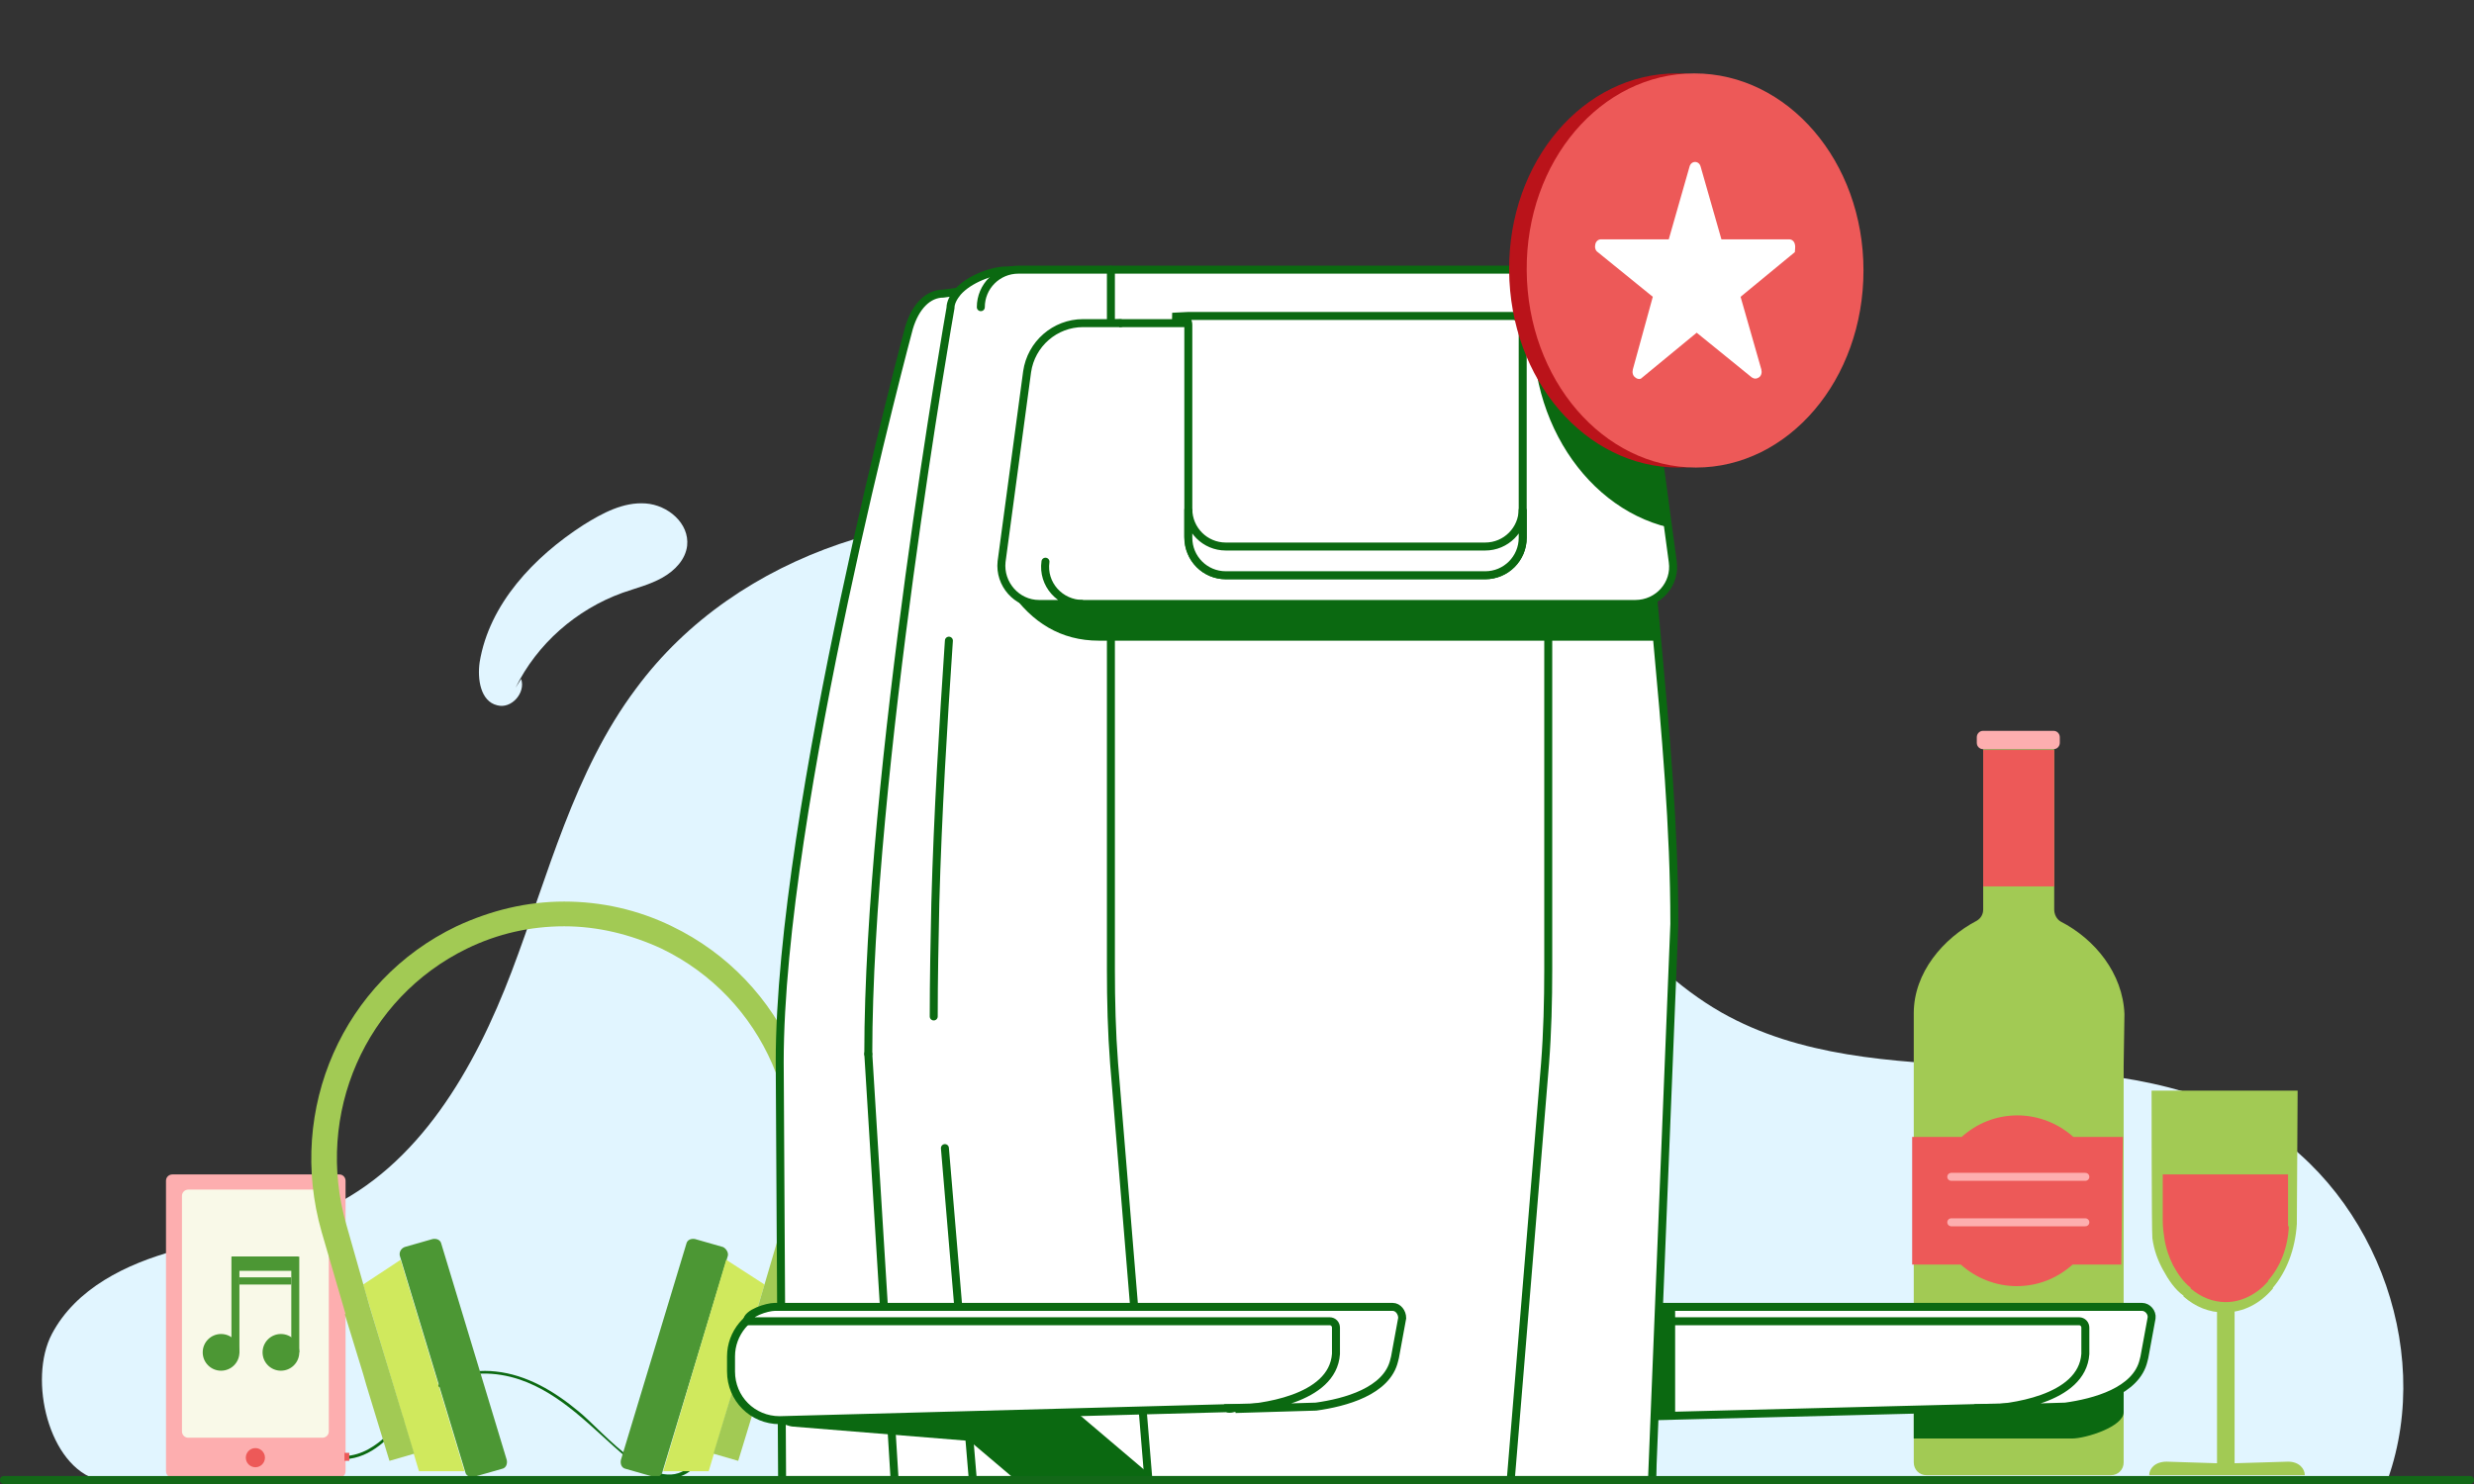 <?xml version="1.0" encoding="utf-8"?>
<!-- Generator: Adobe Illustrator 22.0.1, SVG Export Plug-In . SVG Version: 6.00 Build 0)  -->
<svg version="1.1" xmlns="http://www.w3.org/2000/svg" xmlns:xlink="http://www.w3.org/1999/xlink" x="0px" y="0px" width="310px"
	 height="186px" viewBox="0 0 310 186" style="enable-background:new 0 0 310 186;" xml:space="preserve">
<rect x="0" y="0" width="310" height="186" fill="#333333" stroke="none"/>
<style type="text/css">
	.st0{fill:none;}
	.st1{fill:#E1F5FF;}
	.st2{fill:#ED5958;}
	.st3{fill:#FDAEAF;}
	.st4{fill:#4C9734;}
	.st5{clip-path:url(#SVGID_4_);fill:#0B6911;}
	.st6{fill:#A2CA54;}
	.st7{fill:#DBE684;}
	.st8{fill:#0B6911;}
	.st9{fill:#73B448;}
	.st10{fill:#D0E95D;}
	.st11{fill:#F4FCA0;}
	.st12{clip-path:url(#SVGID_8_);fill:#0B6911;}
	.st13{fill:#BA131A;}
	.st14{fill:#EF5854;}
	.st15{opacity:0.61;fill:none;stroke:#FFFFFF;stroke-width:3.5;stroke-linecap:round;stroke-miterlimit:10;}
	.st16{fill:none;stroke:#FFFFFF;stroke-width:3.5;stroke-linecap:round;stroke-miterlimit:10;}
	.st17{fill:none;stroke:#FFFFFF;stroke-width:3.5;stroke-linecap:round;stroke-linejoin:round;stroke-miterlimit:10;}
	.st18{fill:#FFFFFF;}
	.st19{clip-path:url(#SVGID_10_);fill:#0B6911;}
	.st20{fill:none;stroke:#FDAEAF;stroke-linecap:round;stroke-miterlimit:10;}
	.st21{clip-path:url(#SVGID_12_);}
	.st22{fill:#356D4A;}
	.st23{fill:#127045;}
	.st24{fill:#E30613;}
	.st25{fill:#C8D400;}
	.st26{fill:#76B82A;}
	.st27{fill:#B70E0C;}
	.st28{fill:none;stroke:#FFFFFF;stroke-linecap:round;stroke-miterlimit:10;}
	.st29{fill:#94CE28;}
	.st30{fill:#FFFFFF;stroke:#0B6911;stroke-miterlimit:10;}
	.st31{fill:#FFFFFF;stroke:#0B6911;stroke-linecap:round;stroke-miterlimit:10;}
	.st32{fill:none;stroke:#4C9734;stroke-width:0.251;stroke-linecap:round;stroke-miterlimit:10;}
	.st33{clip-path:url(#SVGID_14_);fill:#0B6911;}
	.st34{fill:#ED1D24;}
	.st35{clip-path:url(#SVGID_16_);}
	.st36{clip-path:url(#SVGID_18_);fill:#0B6911;}
	.st37{fill:#F9F9E8;}
	.st38{clip-path:url(#SVGID_20_);fill:#0B6911;}
	.st39{opacity:0.61;fill:none;stroke:#FFFFFF;stroke-width:4;stroke-linecap:round;stroke-miterlimit:10;}
	.st40{fill:#FFFFFF;stroke:#FFFFFF;stroke-width:2.863;stroke-linecap:round;stroke-linejoin:round;stroke-miterlimit:10;}
	.st41{fill:none;stroke:#FFFFFF;stroke-width:2.863;stroke-linecap:round;stroke-linejoin:round;stroke-miterlimit:10;}
	.st42{opacity:0.5;}
	.st43{clip-path:url(#SVGID_22_);}
	.st44{fill:#BFD730;}
	.st45{fill-rule:evenodd;clip-rule:evenodd;fill:#ED1D24;}
	.st46{fill-rule:evenodd;clip-rule:evenodd;fill:#72BF44;}
	.st47{fill-rule:evenodd;clip-rule:evenodd;fill:#BA131A;}
	.st48{fill:none;stroke:#0B6911;stroke-miterlimit:10;}
	.st49{clip-path:url(#SVGID_24_);}
	.st50{fill:none;stroke:#4C9734;stroke-linecap:round;stroke-miterlimit:10;}
	.st51{fill:none;stroke:#4C9734;stroke-width:5;stroke-miterlimit:10;}
	.st52{clip-path:url(#SVGID_26_);fill:#0B6911;}
	.st53{fill:none;stroke:#0B6911;stroke-linecap:round;stroke-miterlimit:10;}
	.st54{clip-path:url(#SVGID_28_);fill:#0B6911;}
	.st55{fill:none;stroke:#0B6911;stroke-linecap:round;stroke-linejoin:round;stroke-miterlimit:10;}
	.st56{clip-path:url(#SVGID_30_);}
	.st57{fill:#5AA5FB;}
	.st58{fill:none;stroke:#ED5958;stroke-linecap:round;stroke-linejoin:round;stroke-miterlimit:10;}
	.st59{fill:none;stroke:#A2CA54;stroke-linecap:round;stroke-linejoin:round;stroke-miterlimit:10;}
	.st60{clip-path:url(#SVGID_32_);fill:#0B6911;}
	.st61{fill:#136818;}
	.st62{fill:#0B6911;stroke:#0B6911;stroke-linecap:round;stroke-miterlimit:10;}
	.st63{clip-path:url(#SVGID_34_);fill:#0B6911;}
	.st64{fill:#FFFFFF;stroke:#FFFFFF;stroke-width:3.63;stroke-linecap:round;stroke-linejoin:round;stroke-miterlimit:10;}
	.st65{fill:none;stroke:#FFFFFF;stroke-width:3.63;stroke-linecap:round;stroke-linejoin:round;stroke-miterlimit:10;}
	.st66{fill:none;stroke:#ED5958;stroke-width:3.63;stroke-linecap:round;stroke-linejoin:round;stroke-miterlimit:10;}
	.st67{fill:none;stroke:#ED5958;stroke-width:2.42;stroke-linecap:round;stroke-linejoin:round;stroke-miterlimit:10;}
	.st68{clip-path:url(#SVGID_36_);fill:#0B6911;}
	.st69{clip-path:url(#SVGID_38_);}
	.st70{clip-path:url(#SVGID_40_);}
	.st71{fill:none;stroke:#73B448;stroke-linecap:round;stroke-linejoin:round;stroke-miterlimit:10;}
	.st72{clip-path:url(#SVGID_42_);}
	.st73{clip-path:url(#SVGID_44_);fill:#0B6911;}
	.st74{opacity:0.35;fill:#0B6911;}
	.st75{clip-path:url(#SVGID_46_);}
	.st76{fill-rule:evenodd;clip-rule:evenodd;fill:#FDAEAF;}
	.st77{fill-rule:evenodd;clip-rule:evenodd;fill:#73B448;}
	.st78{fill-rule:evenodd;clip-rule:evenodd;fill:#ED5958;}
	.st79{fill:none;stroke:#4C9734;stroke-width:0.185;stroke-linecap:round;stroke-miterlimit:10;}
	.st80{clip-path:url(#SVGID_48_);fill:#0B6911;}
	.st81{clip-path:url(#SVGID_50_);fill:#0B6911;}
	.st82{clip-path:url(#SVGID_52_);fill:#0B6911;}
	.st83{clip-path:url(#SVGID_56_);}
	.st84{fill:none;stroke:#0B6911;stroke-width:0.755;stroke-miterlimit:10;}
	.st85{clip-path:url(#SVGID_60_);fill:#0B6911;}
	.st86{fill:#FFFFFF;stroke:#FFFFFF;stroke-width:3;stroke-linecap:round;stroke-linejoin:round;stroke-miterlimit:10;}
	.st87{fill:none;stroke:#FFFFFF;stroke-width:3;stroke-linecap:round;stroke-linejoin:round;stroke-miterlimit:10;}
	.st88{fill:none;stroke:#ED5958;stroke-width:3;stroke-linecap:round;stroke-linejoin:round;stroke-miterlimit:10;}
	.st89{fill:none;stroke:#ED5958;stroke-width:2;stroke-linecap:round;stroke-linejoin:round;stroke-miterlimit:10;}
	.st90{clip-path:url(#SVGID_62_);}
	.st91{fill:none;stroke:#0B6911;stroke-width:0.691;stroke-miterlimit:10;}
	.st92{clip-path:url(#SVGID_64_);}
	.st93{clip-path:url(#SVGID_66_);fill:#0B6911;}
	.st94{clip-path:url(#SVGID_68_);}
	.st95{clip-path:url(#SVGID_70_);}
	.st96{clip-path:url(#SVGID_72_);fill:#0B6911;}
	.st97{fill:none;stroke:#FFFFFF;stroke-width:4.68;stroke-linecap:round;stroke-linejoin:round;stroke-miterlimit:10;}
	.st98{clip-path:url(#SVGID_74_);fill:#0B6911;}
	.st99{clip-path:url(#SVGID_78_);}
	.st100{clip-path:url(#SVGID_82_);fill:#0B6911;}
	.st101{fill:none;stroke:#FFFFFF;stroke-width:4;stroke-linecap:round;stroke-linejoin:round;stroke-miterlimit:10;}
	.st102{fill:#FAADAF;}
	.st103{fill:#EA5A5C;}
	.st104{fill:none;stroke:#ED5958;stroke-width:3;stroke-linecap:round;stroke-miterlimit:10;}
	.st105{fill:none;stroke:#ED5958;stroke-miterlimit:10;}
	.st106{clip-path:url(#SVGID_84_);fill:#0B6911;}
	.st107{clip-path:url(#SVGID_86_);}
	.st108{fill:none;stroke:#75B24E;stroke-width:0.87;stroke-linecap:round;stroke-miterlimit:10;}
	.st109{fill:#CFE667;}
	.st110{fill:#F3FAA4;}
	.st111{fill:none;stroke:#4F953A;stroke-width:0.468;stroke-linecap:round;stroke-miterlimit:10;}
	.st112{fill:#4F953A;}
	.st113{fill:#75B24E;}
	.st114{clip-path:url(#SVGID_88_);fill:#136818;}
	.st115{clip-path:url(#SVGID_90_);fill:#0B6911;}
	.st116{fill:none;stroke:#73B448;stroke-linecap:round;stroke-miterlimit:10;}
	.st117{clip-path:url(#SVGID_94_);}
	.st118{fill:none;stroke:#0B6911;stroke-width:3;stroke-linecap:round;stroke-miterlimit:10;}
	.st119{clip-path:url(#SVGID_96_);}
	.st120{clip-path:url(#SVGID_98_);fill:#0B6911;}
	.st121{fill:none;stroke:#A2CA54;stroke-linecap:round;stroke-miterlimit:10;}
	.st122{clip-path:url(#SVGID_100_);fill:#0B6911;}
	.st123{fill:none;stroke:#DBE684;stroke-width:0.75;stroke-linecap:round;stroke-miterlimit:10;}
	.st124{fill:none;stroke:#DBE684;stroke-width:0.75;stroke-linecap:round;stroke-miterlimit:10;stroke-dasharray:2.993,2.993;}
	.st125{clip-path:url(#SVGID_102_);fill:#0B6911;}
	.st126{fill:none;stroke:#FFFFFF;stroke-width:3;stroke-linecap:round;stroke-miterlimit:10;}
	.st127{fill:#0B6911;stroke:#0B6911;stroke-miterlimit:10;}
	.st128{clip-path:url(#SVGID_104_);fill:#0B6911;}
	.st129{clip-path:url(#SVGID_106_);fill:#0B6911;}
	.st130{fill:none;stroke:#ED5958;stroke-linecap:round;stroke-miterlimit:10;}
	.st131{clip-path:url(#SVGID_108_);fill:#0B6911;}
	.st132{clip-path:url(#SVGID_110_);fill:#0B6911;}
	.st133{clip-path:url(#SVGID_112_);fill:#0B6911;}
	.st134{clip-path:url(#SVGID_114_);}
	.st135{clip-path:url(#SVGID_118_);fill:#0B6911;}
	.st136{fill:none;stroke:#BA131A;stroke-linecap:round;stroke-miterlimit:10;}
	.st137{clip-path:url(#SVGID_120_);fill:#0B6911;}
	.st138{clip-path:url(#SVGID_122_);fill:#0B6911;}
	.st139{fill:#CFEA51;}
	.st140{fill:#FFADAD;}
	.st141{fill:#71B440;}
	.st142{clip-path:url(#SVGID_124_);fill:#0B6911;}
	.st143{fill:#E1F4FD;}
	.st144{clip-path:url(#SVGID_126_);fill:#0B6911;}
	.st145{fill:none;stroke:#0B6911;stroke-width:1.079;stroke-linecap:round;stroke-miterlimit:10;}
	.st146{fill:#FFFFFF;stroke:#0B6911;stroke-width:1;stroke-linecap:round;stroke-miterlimit:10;}
	.st147{opacity:0.4;fill:#94CE28;enable-background:new    ;}
	.st148{opacity:0.5;fill:#94CE28;enable-background:new    ;}
	.st149{opacity:0.6;fill:#94CE28;enable-background:new    ;}
	.st150{fill:#FFFFFF;stroke:#ED5958;stroke-width:0.75;stroke-miterlimit:10;}
	.st151{fill:#FFAEAE;}
	.st152{clip-path:url(#SVGID_128_);fill:#0B6911;}
	.st153{fill:#3B7F0E;}
	.st154{fill:none;stroke:#D0E95D;stroke-linecap:round;stroke-miterlimit:10;}
	.st155{fill:none;stroke:#D0E95D;stroke-linecap:round;stroke-linejoin:round;stroke-miterlimit:10;}
	.st156{clip-path:url(#SVGID_130_);fill:#0B6911;}
	.st157{clip-path:url(#SVGID_132_);fill:#0B6911;}
	.st158{clip-path:url(#SVGID_134_);}
	.st159{fill:none;stroke:#36353E;stroke-width:1.847;stroke-linecap:round;stroke-miterlimit:10;}
	.st160{fill:none;stroke:#36353E;stroke-width:1.231;stroke-linecap:round;stroke-miterlimit:10;}
	.st161{fill:#36353E;}
	.st162{fill:none;stroke:#36353E;stroke-width:3.078;stroke-linecap:round;stroke-miterlimit:10;}
	.st163{fill:#5A5A65;}
	.st164{fill:none;stroke:#36353E;stroke-width:0.491;stroke-linecap:round;stroke-miterlimit:10;}
	.st165{fill:none;stroke:#A2CA54;stroke-width:2;stroke-miterlimit:10;}
	.st166{fill:none;stroke:#F9F9E8;stroke-linecap:round;stroke-miterlimit:10;}
	.st167{fill:#FFFFFF;stroke:#0B6911;stroke-width:0.939;stroke-linecap:round;stroke-miterlimit:10;}
	.st168{fill:none;stroke:#FDAEAF;stroke-miterlimit:10;}
	.st169{fill:#FC7575;}
	.st170{fill:#D13D3D;}
	.st171{fill:none;stroke:#FDAEAF;stroke-width:5;stroke-miterlimit:10;}
	.st172{fill:none;stroke:#FFFFFF;stroke-miterlimit:10;}
	.st173{fill:#A2C85B;}
	.st174{fill:none;stroke:#4F953A;stroke-linecap:round;stroke-miterlimit:10;}
	.st175{clip-path:url(#SVGID_138_);}
	.st176{fill:none;stroke:#36353E;stroke-width:3.759;stroke-linecap:round;stroke-miterlimit:10;}
	.st177{fill:none;stroke:#36353E;stroke-width:2.506;stroke-linecap:round;stroke-miterlimit:10;}
	.st178{fill:none;stroke:#36353E;stroke-width:6.265;stroke-linecap:round;stroke-miterlimit:10;}
	.st179{fill:none;stroke:#36353E;stroke-linecap:round;stroke-miterlimit:10;}
	.st180{fill:none;stroke:#ED5958;stroke-width:0.75;stroke-miterlimit:10;}
	.st181{clip-path:url(#SVGID_140_);fill:#0B6911;}
	.st182{clip-path:url(#SVGID_142_);fill:#0B6911;}
	.st183{fill:none;stroke:#D0E95D;stroke-width:2;stroke-linecap:round;stroke-miterlimit:10;}
	.st184{fill:none;stroke:#73B448;stroke-width:3;stroke-linecap:square;stroke-miterlimit:10;}
	.st185{clip-path:url(#SVGID_144_);fill:#0B6911;}
	.st186{clip-path:url(#SVGID_146_);fill:#0B6911;}
	.st187{clip-path:url(#SVGID_148_);fill:#0B6911;}
	.st188{fill:none;stroke:#73B448;stroke-miterlimit:10;}
	.st189{clip-path:url(#SVGID_150_);fill:#0B6911;}
	.st190{clip-path:url(#SVGID_152_);fill:#0B6911;}
	.st191{clip-path:url(#SVGID_154_);fill:#0B6911;}
	.st192{clip-path:url(#SVGID_156_);fill:#0B6911;}
	.st193{clip-path:url(#SVGID_158_);}
	.st194{clip-path:url(#SVGID_160_);fill:#FFFFFF;}
	.st195{clip-path:url(#SVGID_160_);fill-rule:evenodd;clip-rule:evenodd;fill:#FFFFFF;}
	.st196{clip-path:url(#SVGID_162_);fill:#0B6911;}
	.st197{fill:#43619C;}
	.st198{clip-path:url(#SVGID_164_);fill:#0B6911;}
	.st199{fill:#0B6911;stroke:#0B6911;stroke-linecap:round;stroke-linejoin:round;stroke-miterlimit:10;}
	.st200{fill:#FFFFFF;stroke:#0B6911;stroke-linecap:round;stroke-linejoin:round;stroke-miterlimit:10;}
	.st201{fill:#73B448;stroke:#73B448;stroke-linecap:round;stroke-linejoin:round;stroke-miterlimit:10;}
	.st202{clip-path:url(#SVGID_166_);fill:#0B6911;}
	.st203{fill:#FFFFFF;stroke:#FFFFFF;stroke-linecap:round;stroke-linejoin:round;stroke-miterlimit:10;}
	.st204{fill:#56BA22;}
	.st205{fill:#B52025;}
	.st206{fill:#ED1C24;}
	.st207{fill:#BA141A;}
	.st208{fill:#FFFFFF;stroke:#0B6911;stroke-width:0.952;stroke-linecap:round;stroke-linejoin:round;stroke-miterlimit:10;}
	.st209{fill:none;stroke:#0B6911;stroke-width:1.904;stroke-linecap:round;stroke-miterlimit:10;}
	.st210{fill:none;stroke:#0B6911;stroke-width:1.904;stroke-linecap:round;stroke-miterlimit:10;stroke-dasharray:3.769,6.595;}
	.st211{clip-path:url(#SVGID_168_);fill:#0B6911;}
	.st212{fill:none;stroke:#0B6911;stroke-linecap:round;stroke-miterlimit:10;stroke-dasharray:3.892,4.865;}
	.st213{fill:#B71721;}
	.st214{fill:#EC5958;}
	.st215{fill:none;stroke:#0B6911;stroke-width:0.25;stroke-linecap:round;stroke-miterlimit:10;}
	.st216{clip-path:url(#SVGID_170_);}
	.st217{clip-path:url(#SVGID_172_);}
	.st218{clip-path:url(#SVGID_174_);}
	.st219{clip-path:url(#SVGID_176_);}
	.st220{clip-path:url(#SVGID_178_);}
	.st221{clip-path:url(#SVGID_180_);}
	.st222{clip-path:url(#SVGID_182_);}
	.st223{clip-path:url(#SVGID_184_);}
	.st224{clip-path:url(#SVGID_186_);}
	.st225{clip-path:url(#SVGID_188_);}
	.st226{clip-path:url(#SVGID_190_);fill:#0B6911;}
	.st227{clip-path:url(#SVGID_192_);fill:#BA131A;}
	.st228{clip-path:url(#SVGID_194_);fill:#0B6911;}
	.st229{clip-path:url(#SVGID_196_);fill:#BA131A;}
	.st230{clip-path:url(#SVGID_198_);fill:#0B6911;}
	.st231{clip-path:url(#SVGID_200_);}
	.st232{clip-path:url(#SVGID_202_);}
	.st233{clip-path:url(#SVGID_204_);fill:#0B6911;}
	.st234{clip-path:url(#SVGID_206_);}
	.st235{fill:none;stroke:#0B6911;stroke-width:0.994;stroke-linecap:round;stroke-miterlimit:10;}
	.st236{fill:none;stroke:#F9F9E8;stroke-width:0.994;stroke-linecap:round;stroke-miterlimit:10;}
	.st237{fill:#FFFFFD;}
	.st238{clip-path:url(#SVGID_208_);fill:#0B6911;}
	.st239{clip-path:url(#SVGID_210_);}
	.st240{fill:none;stroke:#0B6911;stroke-width:1.34;stroke-linecap:round;stroke-miterlimit:10;}
	.st241{fill:none;stroke:#FFFFFF;stroke-width:1.34;stroke-linecap:round;stroke-miterlimit:10;}
	.st242{clip-path:url(#SVGID_210_);fill:#0B6911;}
	.st243{fill:#FCFCFC;}
	.st244{fill:none;stroke:#0B6911;stroke-width:1.33;stroke-miterlimit:10;}
	.st245{clip-path:url(#SVGID_212_);}
	.st246{fill:none;stroke:#BA131A;stroke-width:1.16;stroke-linecap:round;stroke-miterlimit:10;}
	.st247{fill:none;stroke:#FFFFFF;stroke-width:1.035;stroke-miterlimit:10;}
	.st248{clip-path:url(#SVGID_214_);}
	.st249{clip-path:url(#SVGID_216_);}
	.st250{fill:none;stroke:#0B6911;stroke-width:0.715;stroke-linecap:round;stroke-miterlimit:10;}
	.st251{fill:none;stroke:#F9F9E8;stroke-width:0.715;stroke-linecap:round;stroke-miterlimit:10;}
	.st252{clip-path:url(#SVGID_218_);}
	.st253{clip-path:url(#SVGID_220_);fill:#0B6911;}
	.st254{clip-path:url(#SVGID_222_);fill:#0B6911;}
	.st255{fill:none;stroke:#FFFFFF;stroke-width:4.5;stroke-linecap:round;stroke-linejoin:round;stroke-miterlimit:10;}
	.st256{clip-path:url(#SVGID_224_);fill:#0B6911;}
	.st257{clip-path:url(#SVGID_226_);}
	.st258{clip-path:url(#SVGID_228_);fill:#0B6911;}
	.st259{fill:none;stroke:#4C9734;stroke-width:0.553;stroke-linecap:round;stroke-miterlimit:10;}
	.st260{clip-path:url(#SVGID_230_);fill:#0B6911;}
	.st261{fill:#FFFFFF;stroke:#FFFFFF;stroke-width:3.478;stroke-linecap:round;stroke-linejoin:round;stroke-miterlimit:10;}
	.st262{fill:#DFF4FF;}
	.st263{fill:#006A05;}
	.st264{fill:#A0CB4B;}
	.st265{fill:#EE5854;}
	.st266{fill:#F3FC9A;}
	.st267{fill:none;stroke:#49972D;stroke-width:0.5;stroke-linecap:round;stroke-miterlimit:10;}
	.st268{fill:#DAE67E;}
	.st269{fill:none;stroke:#49972D;stroke-linecap:round;stroke-miterlimit:10;}
	.st270{fill:#49972D;}
	.st271{fill:#BB0E0F;}
	.st272{clip-path:url(#SVGID_234_);fill:#006A05;}
	.st273{fill:none;stroke:#006A05;stroke-linecap:round;stroke-miterlimit:10;}
	.st274{fill:#FFFFFF;stroke:#006A05;stroke-linecap:round;stroke-miterlimit:10;}
	.st275{fill:#FFFFFF;stroke:#006A05;stroke-width:0.89;stroke-linecap:round;stroke-miterlimit:10;}
	
		.st276{fill:none;stroke:#4C9734;stroke-linecap:round;stroke-linejoin:round;stroke-miterlimit:10;stroke-dasharray:1.627,4.067;}
	.st277{clip-path:url(#SVGID_236_);fill:#0B6911;}
	.st278{clip-path:url(#SVGID_240_);}
	.st279{clip-path:url(#SVGID_242_);}
	
		.st280{fill:none;stroke:#4C9734;stroke-width:0.5;stroke-linecap:round;stroke-linejoin:round;stroke-miterlimit:10;stroke-dasharray:1.627,4.067;}
	.st281{clip-path:url(#SVGID_246_);}
	.st282{fill:none;stroke:#0B6911;stroke-width:0.5;stroke-linecap:round;stroke-miterlimit:10;}
	.st283{clip-path:url(#SVGID_246_);fill:#4C9734;}
	.st284{clip-path:url(#SVGID_248_);}
	.st285{clip-path:url(#SVGID_250_);}
	.st286{clip-path:url(#SVGID_252_);}
	.st287{clip-path:url(#SVGID_254_);}
	.st288{clip-path:url(#SVGID_256_);}
	.st289{clip-path:url(#SVGID_258_);fill:#0B6911;}
	.st290{clip-path:url(#SVGID_260_);}
	.st291{clip-path:url(#SVGID_262_);fill:#0B6911;}
	.st292{clip-path:url(#SVGID_264_);fill:#0B6911;}
	.st293{clip-path:url(#SVGID_266_);}
	.st294{clip-path:url(#SVGID_268_);fill:#0B6911;}
	.st295{clip-path:url(#SVGID_270_);}
	.st296{fill-rule:evenodd;clip-rule:evenodd;fill:#ED1C24;}
	.st297{fill-rule:evenodd;clip-rule:evenodd;fill:#46A41A;}
	.st298{fill-rule:evenodd;clip-rule:evenodd;fill:#BA141A;}
	.st299{clip-path:url(#SVGID_272_);fill:#0B6911;}
	.st300{clip-path:url(#SVGID_274_);fill:#0B6911;}
	.st301{clip-path:url(#SVGID_276_);fill:#0B6911;}
	.st302{clip-path:url(#SVGID_278_);}
	.st303{clip-path:url(#SVGID_280_);}
	.st304{clip-path:url(#SVGID_282_);}
	.st305{clip-path:url(#SVGID_284_);}
	.st306{fill:#FDAEAF;stroke:#ED5A58;stroke-width:2;stroke-linecap:round;stroke-linejoin:round;stroke-miterlimit:10;}
	.st307{clip-path:url(#SVGID_286_);}
	.st308{clip-path:url(#SVGID_288_);fill:#0B6911;}
	.st309{clip-path:url(#SVGID_290_);}
	.st310{clip-path:url(#SVGID_292_);}
	.st311{clip-path:url(#SVGID_294_);fill:#FFFFFF;}
	.st312{clip-path:url(#SVGID_294_);fill-rule:evenodd;clip-rule:evenodd;fill:#FFFFFF;}
	.st313{fill:none;stroke:#4C9734;stroke-width:0.926;stroke-linecap:round;stroke-linejoin:round;stroke-miterlimit:10;}
	.st314{fill:none;stroke:#4C9734;stroke-linecap:round;stroke-linejoin:round;stroke-miterlimit:10;}
	.st315{clip-path:url(#SVGID_296_);}
	.st316{clip-path:url(#SVGID_298_);fill:#0B6911;}
	.st317{fill:none;stroke:#FDAEAF;stroke-linecap:round;stroke-linejoin:round;stroke-miterlimit:10;}
	.st318{clip-path:url(#SVGID_300_);fill:#0B6911;}
	.st319{clip-path:url(#SVGID_302_);}
	.st320{clip-path:url(#SVGID_306_);fill:#0B6911;}
	.st321{clip-path:url(#SVGID_308_);}
	.st322{clip-path:url(#SVGID_310_);fill:#0B6911;}
	.st323{clip-path:url(#SVGID_312_);}
	.st324{clip-path:url(#SVGID_314_);fill:#0B6911;}
	.st325{clip-path:url(#SVGID_316_);fill:#0B6911;}
	.st326{clip-path:url(#SVGID_318_);fill:#0B6911;}
	.st327{clip-path:url(#SVGID_320_);fill:#0B6911;}
	.st328{clip-path:url(#SVGID_324_);}
	.st329{clip-path:url(#SVGID_330_);}
	.st330{clip-path:url(#SVGID_336_);}
	.st331{clip-path:url(#SVGID_340_);}
	.st332{fill:none;stroke:#0B6911;stroke-width:2;stroke-linecap:round;stroke-miterlimit:10;}
	.st333{clip-path:url(#SVGID_342_);fill:#0B6911;}
	.st334{fill:#0B6911;stroke:#0B6911;stroke-width:0.5;stroke-miterlimit:10;}
	.st335{fill:none;stroke:#0B6911;stroke-width:0.5;stroke-miterlimit:10;}
	.st336{clip-path:url(#SVGID_344_);}
	.st337{clip-path:url(#SVGID_346_);fill:#0B6911;}
	.st338{fill:#202C36;}
	.st339{fill:#1E2F33;}
	.st340{fill:#81BC42;}
	.st341{clip-path:url(#SVGID_348_);fill:#0B6911;}
	.st342{clip-path:url(#SVGID_350_);}
	.st343{clip-path:url(#SVGID_352_);}
	.st344{clip-path:url(#SVGID_354_);}
	.st345{clip-path:url(#SVGID_358_);}
	.st346{clip-path:url(#SVGID_360_);fill:#0B6911;}
	.st347{clip-path:url(#SVGID_362_);}
	.st348{clip-path:url(#SVGID_364_);fill:#0B6911;}
	.st349{clip-path:url(#SVGID_366_);fill:#0B6911;}
	.st350{clip-path:url(#SVGID_368_);fill:#0B6911;}
	.st351{fill:none;stroke:#73B448;stroke-width:2;stroke-linecap:round;stroke-miterlimit:10;}
	.st352{fill:none;stroke:#73B448;stroke-width:2;stroke-miterlimit:10;}
	.st353{fill:#FFFFFF;stroke:#0B6911;stroke-width:1.032;stroke-linecap:round;stroke-linejoin:round;stroke-miterlimit:10;}
	.st354{fill:none;stroke:#0B6911;stroke-width:0.926;stroke-linecap:round;stroke-linejoin:round;stroke-miterlimit:10;}
	.st355{clip-path:url(#SVGID_370_);}
	.st356{clip-path:url(#SVGID_372_);}
	.st357{clip-path:url(#SVGID_374_);}
	.st358{clip-path:url(#SVGID_376_);}
	.st359{clip-path:url(#SVGID_378_);}
	.st360{clip-path:url(#SVGID_380_);}
	.st361{clip-path:url(#SVGID_382_);}
	.st362{clip-path:url(#SVGID_384_);}
	.st363{clip-path:url(#SVGID_386_);}
	.st364{clip-path:url(#SVGID_388_);}
	.st365{clip-path:url(#SVGID_390_);fill:#0B6911;}
	.st366{fill:none;stroke:#F4FCA0;stroke-miterlimit:10;}
	.st367{fill:none;stroke:#F9F9E8;stroke-miterlimit:10;}
	.st368{clip-path:url(#SVGID_392_);fill:#0B6911;}
	.st369{fill:#FFFFFF;stroke:#0B6911;stroke-linejoin:round;stroke-miterlimit:10;}
	.st370{fill:#0B6911;stroke:#0B6911;stroke-linejoin:round;stroke-miterlimit:10;}
	.st371{clip-path:url(#SVGID_394_);}
	.st372{clip-path:url(#SVGID_396_);}
	.st373{clip-path:url(#SVGID_398_);fill:#0B6911;}
	.st374{clip-path:url(#SVGID_400_);}
	.st375{clip-path:url(#SVGID_402_);fill:#BA131A;}
	.st376{clip-path:url(#SVGID_404_);}
	.st377{clip-path:url(#SVGID_406_);fill:#A2CA54;}
	.st378{fill:#ED5958;stroke:#ED5958;stroke-width:0.5;stroke-miterlimit:10;}
	.st379{fill:none;stroke:#ED5958;stroke-width:0.5;stroke-miterlimit:10;}
	.st380{clip-path:url(#SVGID_408_);}
	.st381{clip-path:url(#SVGID_410_);fill:#0B6911;}
	.st382{clip-path:url(#SVGID_412_);fill:#0B6911;}
	.st383{clip-path:url(#SVGID_414_);}
	.st384{clip-path:url(#SVGID_416_);}
	.st385{clip-path:url(#SVGID_418_);}
	.st386{clip-path:url(#SVGID_420_);}
	.st387{clip-path:url(#SVGID_422_);fill:#0B6911;}
	.st388{clip-path:url(#SVGID_424_);}
	.st389{clip-path:url(#SVGID_426_);fill:#0B6911;}
	.st390{clip-path:url(#SVGID_428_);}
	.st391{clip-path:url(#SVGID_432_);}
	.st392{clip-path:url(#SVGID_436_);}
	.st393{clip-path:url(#SVGID_438_);}
	.st394{clip-path:url(#SVGID_440_);}
	.st395{clip-path:url(#SVGID_442_);fill:#0B6911;}
	.st396{clip-path:url(#SVGID_444_);fill:#0B6911;}
	.st397{clip-path:url(#SVGID_446_);}
	.st398{clip-path:url(#SVGID_448_);}
	.st399{fill:none;stroke:#49972D;stroke-width:0.251;stroke-linecap:round;stroke-miterlimit:10;}
	.st400{clip-path:url(#SVGID_450_);fill:#A2CA54;}
	.st401{fill:#0B6910;}
	.st402{fill:#FFFFFF;stroke:#ED5958;stroke-linecap:round;stroke-miterlimit:10;}
	.st403{fill:#0B6911;stroke:#006A05;stroke-linecap:round;stroke-miterlimit:10;}
	.st404{clip-path:url(#SVGID_458_);fill:#0B6911;}
	.st405{clip-path:url(#SVGID_460_);fill:#0B6911;}
	.st406{display:none;}
</style>
<g id="ILUSTRAÇÕES">
	<rect y="0" class="st0" width="310" height="186"/>
	<g>
		<g>
			<g>
				<g>
					<path class="st1" d="M64.6,86.2c2.7-5.5,7.6-9.8,13.4-11.9c1.7-0.6,3.4-1,5-1.9s2.9-2.3,3.1-4c0.3-2.8-2.4-5.1-5.2-5.3
						c-2.8-0.2-5.4,1.2-7.8,2.7c-6.2,4-11.8,9.9-13,17.2c-0.3,2.1,0.1,4.9,2.2,5.4c1.8,0.5,3.6-1.6,3-3.3"/>
				</g>
				<g>
					<path class="st1" d="M12.3,185.5c-6.2-1.7-8.8-12.6-5.8-18.3s9.3-8.8,15.6-10.5c6.2-1.7,12.8-2.4,18.6-5.1
						c11.8-5.4,18.8-17.7,23.4-29.8c4.6-12.1,7.8-25.1,15.6-35.5c12.7-17.2,36.2-24.3,57.3-20.5c21,3.8,39.5,17.1,52.9,33.7
						c8,9.8,14.8,21.1,25.8,27.4c19.6,11.1,45.8,2.5,65.8,13.1c15.6,8.3,23.6,28.7,17.7,45.4"/>
				</g>
			</g>
			<g>
				<path class="st6" d="M286.7,183.2l-6.7,0.2l0-27.7c0-1.2,0.1-2.4-1.1-2.4c-1.2,0-1.1,1.2-1.1,2.4l0,27.7l-6.3-0.2
					c-1.5,0-2.2,0.9-2.2,1.7h19.5C288.8,184.1,288.1,183.2,286.7,183.2z"/>
				<path class="st6" d="M269.6,136.6c0,0,0,17.7,0.1,18.6c0.2,1.5,0.7,2.8,1.3,3.9c0.7,1.3,1.5,2.5,2.6,3.3l0,0.1
					c1.5,1.3,3.2,2,5.1,2c2.4,0,4.5-1.1,6.1-3v-0.1c1.7-2,2.8-4.8,3-8l0.1-16.7H269.6z"/>
				<path class="st2" d="M286.7,153.7c0-0.3,0-0.5,0-0.7v-5.8h0h-2.5h0h-9.7v0.1c0,0,0,0,0,0v-0.1h-3.5v4.8v1c0,0.8,0.1,1.5,0.2,2.2
					c0.2,1.3,0.6,2.4,1.1,3.4c0.6,1.1,1.3,2.1,2.2,2.8l0,0.1c1.3,1.1,2.8,1.7,4.4,1.7c2,0,3.9-1,5.3-2.6v-0.1
					c1.5-1.7,2.5-4.1,2.6-6.9V153.7z"/>
			</g>
			<g>
				<path class="st6" d="M257.4,114l0-20.1h-8.9V114c0,0.6-0.3,1.1-0.8,1.4c-4.2,2.2-7.9,6.5-7.9,11.6v1.2v5.3V171v12.3
					c0,0.9,0.7,1.6,1.6,1.6h23.1c0.9,0,1.6-0.7,1.6-1.6V171v-37.4l0.1-6.5c-0.2-5.1-3.7-9.4-8-11.6
					C257.7,115.2,257.4,114.6,257.4,114z"/>
				<rect x="248.5" y="94" class="st2" width="8.9" height="17.1"/>
				<path class="st2" d="M266,142.5h-3.1h-3.1c-1.9-1.7-4.4-2.7-7-2.7c-2.7,0-5.1,1-7,2.7h-4.4h-1.8v1.8v6.7v3.5v4h3.2h2.9
					c1.9,1.7,4.4,2.7,7,2.7c2.7,0,5.1-1,7-2.7h6.1L266,142.5z"/>
				<line class="st20" x1="244.5" y1="147.5" x2="261.3" y2="147.5"/>
				<line class="st20" x1="244.5" y1="153.2" x2="261.3" y2="153.2"/>
				<path class="st3" d="M257.3,91.6h-8.8c-0.5,0-0.8,0.4-0.8,0.8v0.7c0,0.5,0.4,0.8,0.8,0.8h8.8c0.5,0,0.8-0.4,0.8-0.8v-0.7
					C258.1,92,257.8,91.6,257.3,91.6z"/>
				<path class="st8" d="M266.1,172.9h-26.3v7.4h19.8c1.8,0,6.5-1.5,6.5-3.3l0,0V172.9z"/>
			</g>
			<g>
				<g>
					<g>
						<path class="st8" d="M86.7,183.5c-4.2,4.6-11.1-4.1-14.2-6.6c-3-2.5-6.5-4.6-10.4-5c-3.6-0.4-6.6,0.8-9.2,3.3
							c-2.8,2.7-5.4,7.1-9.7,7.3c-0.3,0-0.3,0.5,0,0.4c3.4-0.2,5.6-2.7,7.7-5.1c1.5-1.6,3-3.4,5-4.5c2.8-1.5,6.2-1.4,9.2-0.4
							c5.3,1.8,9.1,6.1,13.3,9.7c2.4,2.1,6,4.1,8.7,1.2C87.2,183.6,86.9,183.3,86.7,183.5L86.7,183.5z"/>
					</g>
				</g>
				<g>
					<path class="st3" d="M20.8,184.4c0,0.4,0.3,0.8,0.8,0.8h20.9c0.4,0,0.8-0.3,0.8-0.8V148c0-0.4-0.3-0.8-0.8-0.8H21.6
						c-0.4,0-0.8,0.3-0.8,0.8V184.4z"/>
					<circle class="st2" cx="32" cy="182.7" r="1.2"/>
					<path class="st37" d="M40.4,149.1H23.6c-0.4,0-0.8,0.3-0.8,0.8v29.5c0,0.4,0.3,0.8,0.8,0.8h16.8c0.4,0,0.8-0.3,0.8-0.8v-29.5
						C41.1,149.5,40.8,149.1,40.4,149.1z"/>
					<g>
						<circle class="st4" cx="27.7" cy="169.5" r="2.3"/>
						<circle class="st4" cx="35.2" cy="169.5" r="2.3"/>
						<rect x="29" y="157.5" class="st4" width="1" height="12.1"/>
						
							<rect x="32.3" y="154.2" transform="matrix(1.700557e-11 -1 1 1.700557e-11 -125.165 191.581)" class="st4" width="1.8" height="8.3"/>
						<rect x="36.5" y="157.5" class="st4" width="1" height="12"/>
						<rect x="30" y="160.1" class="st4" width="6.5" height="0.9"/>
					</g>
				</g>
				<path class="st4" d="M90.6,156.3l-3.5-1c-0.5-0.1-1,0.1-1.1,0.6L77.8,183c-0.1,0.5,0.1,1,0.6,1.1l3.5,1c0.5,0.1,1-0.1,1.1-0.6
					l8.2-27.1C91.3,157,91,156.5,90.6,156.3z"/>
				<polygon class="st10" points="95.8,161 91,157.9 83.1,184.4 88.8,184.4 				"/>
				<path class="st4" d="M50.7,156.3l3.5-1c0.5-0.1,1,0.1,1.1,0.6l8.2,27.1c0.1,0.5-0.1,1-0.6,1.1l-3.5,1c-0.5,0.1-1-0.1-1.1-0.6
					l-8.2-27.1C50,157,50.2,156.5,50.7,156.3z"/>
				<polygon class="st10" points="45.5,161 50.2,157.9 58.2,184.4 52.5,184.4 				"/>
				<path class="st6" d="M84.2,116.1c-4.3-2.1-8.9-3.1-13.5-3.1c-4.7,0-9.2,1.1-13.5,3.1C43,122.9,35.9,139,40.3,154.4l3,10.3
					l-0.1,0l2.3,7.5l0.4,1.4l0,0l2.9,9.5l3.1-0.9l-5.6-18.5l0,0l-2.9-10.2c-4-13.9,2.4-28.4,15.1-34.6c3.9-1.9,8-2.8,12.2-2.8
					s8.3,1,12.2,2.8c12.8,6.2,19.1,20.7,15.1,34.6L95,163.7l0,0l-5.6,18.5l3.1,0.9l2.9-9.5l0,0l0.4-1.4l2.3-7.5l-0.1,0l3-10.3
					C105.4,139,98.3,122.9,84.2,116.1z"/>
				
					<rect x="43.2" y="182.1" transform="matrix(-1 -5.086566e-11 5.086566e-11 -1 86.964 365.195)" class="st2" width="0.6" height="1"/>
			</g>
			<g>
				<g>
					<path class="st31" d="M265.5,163.8v10.4c-2,1.2-4.6,1.7-6.7,2l-67.2,1.7c-3.4,0-6.1-2.7-6.1-6.1V170c0-2.9,2.1-5.4,4.9-6
						c0.4-0.1,0.8-0.1,1.3-0.1H265.5z"/>
					<g>
						<path class="st31" d="M269.6,165.2l-0.9,4.9l-0.1,0.4c0,0,0,0,0,0c-0.9,3.9-6.2,5.3-9.8,5.8l-10.1,0.3
							c2.9-0.1,12.2-1.1,12.6-6.9l0-3.3c0-0.4-0.3-0.8-0.8-0.8h-73c0-1,2.5-1.8,3.5-1.8h77.4C269.1,163.8,269.7,164.5,269.6,165.2z"
							/>
						<path class="st31" d="M248.5,176.5l-0.6,0C247.9,176.6,248.1,176.6,248.5,176.5z"/>
					</g>
					<polygon class="st8" points="209.9,163.8 206.3,163.8 206.3,177.6 209.9,177.5 					"/>
				</g>
				<g>
					<path class="st31" d="M200,185.5H98l-0.3-52.4c0-31.8,16.2-92,16.2-92c0.8-2.7,2.4-4.3,4.3-4.3l6.6-0.9h64.9
						c2.6,0,4.7,2.1,4.7,4.7l3.9,40.2c1.1,12,1.7,24,1.7,36.1L200,185.5z"/>
					<path class="st31" d="M108.8,132.1c0-35,10.3-93.5,10.3-93.5c0-0.7,0.4-1.4,0.9-2c1.4-1.6,4.3-2.7,6.1-2.7h71.5
						c2.6,0,4.7,2.1,4.7,4.7l3.9,41.2c1.1,12,1.7,24,1.7,36.1l-0.9,69.7h-95"/>
					<line class="st31" x1="112.1" y1="185.5" x2="108.8" y2="132.1"/>
					<path class="st31" d="M122.9,38.5c0-2.6,2.1-4.7,4.7-4.7H199c2.6,0,4.7,2.1,4.7,4.7l3.9,41.2c1.1,12,2.2,24,2.2,36.1l-2.8,69.7
						h-85.1l-3.5-41.6"/>
					<path class="st31" d="M117,127.4c0-4.7,0.1-9.4,0.2-14.2c0.3-11.2,1-22.5,1.7-32.9"/>
					<path class="st31" d="M139.2,33.8v87.7c0,3.9,0.1,7.9,0.4,11.8l4.3,52.2"/>
					<path class="st31" d="M194,33.8v87.7c0,3.9-0.1,7.9-0.4,11.8l-4.3,52.2"/>
				</g>
				<path class="st8" d="M126.6,74.1L126.6,74.1c2.7,3.9,6.3,6.2,11.1,6.2h70.1l-0.8-8.2L126.6,74.1z"/>
				<g>
					<path class="st31" d="M140.4,40.5h59c3.5,0,6.5,2.6,7,6.1l3.2,23.8c0.4,2.8-1.8,5.3-4.7,5.3h-70c-2.8,0-5-2.5-4.7-5.3l3.2-23.8
						C133.8,43.1,136.8,40.5,140.4,40.5z"/>
					<path class="st31" d="M131,70.4c-0.4,2.8,1.8,5.3,4.7,5.3h-5.5c-2.8,0-5-2.5-4.7-5.3l3.2-23.8c0.5-3.5,3.5-6.1,7-6.1h4.7"/>
					<path class="st11" d="M153.2,72.1h32.5c2.6,0,4.7-2.1,4.7-4.7V40.8c0-0.6-0.5-1-1-1h-40.9l-2,0l1.2,0.1
						c0.5,0.1,0.8,0.4,0.8,0.9v26.5C148.5,70,150.6,72.1,153.2,72.1z"/>
					<path class="st31" d="M153.6,72.1h32.5c2.6,0,4.7-2.1,4.7-4.7V40.8c0-0.6-0.6-1.2-1.2-1.2h-40.7l-2,0.1l1.2,0.1
						c0.5,0.1,0.8,0.4,0.8,0.9v26.5C148.9,70,151,72.1,153.6,72.1z"/>
					<path class="st31" d="M186.1,68.5h-32.5c-2.6,0-4.7-2.1-4.7-4.7v3.6c0,2.6,2.1,4.7,4.7,4.7h32.5c2.6,0,4.7-2.1,4.7-4.7v-3.6
						C190.8,66.4,188.7,68.5,186.1,68.5z"/>
				</g>
				<path class="st8" d="M94.4,170c0,8.4,4.9,8.8,4.9,8.8l22.2,1.8l5.9,5H145l-10.6-9L94.4,170z"/>
				<g>
					<path class="st31" d="M171.5,163.8v10.4c-2,1.2-4.6,1.7-6.7,2L97.7,178c-3.4,0-6.1-2.7-6.1-6.1V170c0-2.9,2.1-5.4,4.9-6
						c0.4-0.1,0.8-0.1,1.3-0.1H171.5z"/>
					<g>
						<path class="st31" d="M175.7,165.2l-0.9,4.9l-0.1,0.4c0,0,0,0,0,0c-0.9,3.9-6.2,5.3-9.8,5.8l-10.1,0.3
							c2.9-0.1,12.2-1.1,12.6-6.9l0-3.3c0-0.4-0.3-0.8-0.8-0.8h-73c0-1,2.5-1.8,3.5-1.8h77.4C175.2,163.8,175.7,164.5,175.7,165.2z"
							/>
						<path class="st31" d="M154.5,176.5l-0.6,0C153.9,176.6,154.1,176.6,154.5,176.5z"/>
					</g>
				</g>
				<g>
					<defs>
						<path id="SVGID_263_" d="M268.4,163.8h-3h-55.6h-1.9l1.9-48c0-11.8-1-23.7-2.1-35.5h0l-0.5-5.2c1.6-0.9,2.6-2.7,2.3-4.7
							l-3.2-23.8c-0.2-1.7-1.1-3.2-2.3-4.3l-0.4-3.8c0-2.6-2.1-4.7-4.7-4.7h-1.4h-70.1h-1.4c-1.9,0-4.7,1.1-6.1,2.7c0,0,0,0,0,0
							l-1.8,0.3c-1.9,0-3.5,1.7-4.3,4.3c0,0-16.2,60.3-16.2,92l0.2,30.7h-0.2h-0.6c-0.9,0-3.1,0.7-3.4,1.5c-1.3,1.1-2.1,2.8-2.1,4.6
							v1.9c0,3.3,2.6,6,5.9,6.1c0.2,0.1,0.4,0.2,0.5,0.3l0,7.2h14.1h9.9h5.4H145h55h7l0.3-7.9l2.5-0.1l0,0l38-1c0.1,0,0.2,0,0.5,0
							l10.4-0.3c0.5-0.1,1-0.2,1.6-0.3c0.1,0,0.1,0,0.2,0c0.5-0.1,1-0.2,1.5-0.4c0.1,0,0.1,0,0.2,0c0.5-0.2,1.1-0.3,1.6-0.5
							c0,0,0.1,0,0.1,0c0.5-0.2,1.1-0.5,1.6-0.7c0,0,0,0,0,0v0c1.5-0.9,2.7-2.1,3.1-3.8c0,0,0,0,0,0l0.1-0.4l0.9-4.9
							C269.7,164.5,269.1,163.8,268.4,163.8z"/>
					</defs>
					<clipPath id="SVGID_2_">
						<use xlink:href="#SVGID_263_"  style="overflow:visible;"/>
					</clipPath>
					<path style="clip-path:url(#SVGID_2_);fill:#0B6911;" d="M215.3,17.2c-0.4,0-0.7,0-1.1,0c-0.4,0-0.7,0-1.1,0
						c-11.7,0-21.1,11-21,24.7s9.6,24.7,21.2,24.7c0.4,0,0.7,0,1.1,0c0.4,0,0.7,0,1.1,0c11.6,0,21-11,21-24.7S227,17.2,215.3,17.2z"
						/>
				</g>
			</g>
			<g>
				<path class="st61" d="M309.5,186H0.5c-0.3,0-0.5-0.2-0.5-0.5s0.2-0.5,0.5-0.5h309c0.3,0,0.5,0.2,0.5,0.5S309.8,186,309.5,186z"
					/>
			</g>
		</g>
		<g>
			<g>
				<g>
					<g>
						<g>
							<path class="st13" d="M210.1,9.2c11.7,0,21.2,11,21.2,24.7s-9.4,24.7-21,24.7s-21.1-11-21.2-24.7
								C189,20.2,198.4,9.2,210.1,9.2z"/>
						</g>
					</g>
				</g>
			</g>
			<g>
				<g>
					<g>
						<path class="st2" d="M212.3,9.2c11.7,0,21.2,11,21.2,24.7s-9.4,24.7-21,24.7c-11.6,0-21.1-11-21.2-24.7
							C191.2,20.2,200.6,9.2,212.3,9.2z"/>
						<path class="st18" d="M224.9,30.6c-0.1-0.4-0.4-0.6-0.7-0.6h-8.5l-2.6-9.1c-0.1-0.4-0.4-0.6-0.7-0.6s-0.6,0.2-0.7,0.6
							l-2.6,9.1h-8.5c-0.3,0-0.6,0.2-0.7,0.6c-0.1,0.4,0,0.8,0.3,1l6.9,5.6l-2.5,9.1c-0.1,0.4,0,0.8,0.3,1c0.1,0.1,0.3,0.2,0.5,0.2
							c0.2,0,0.3-0.1,0.4-0.2l6.8-5.6l6.9,5.6c0.3,0.2,0.6,0.2,0.9,0c0.3-0.2,0.4-0.6,0.3-1l-2.6-9.1l6.8-5.6
							C224.9,31.3,225,30.9,224.9,30.6z"/>
					</g>
				</g>
			</g>
		</g>
	</g>
</g>
<g id="GUIDES" class="st406">
</g>
</svg>
